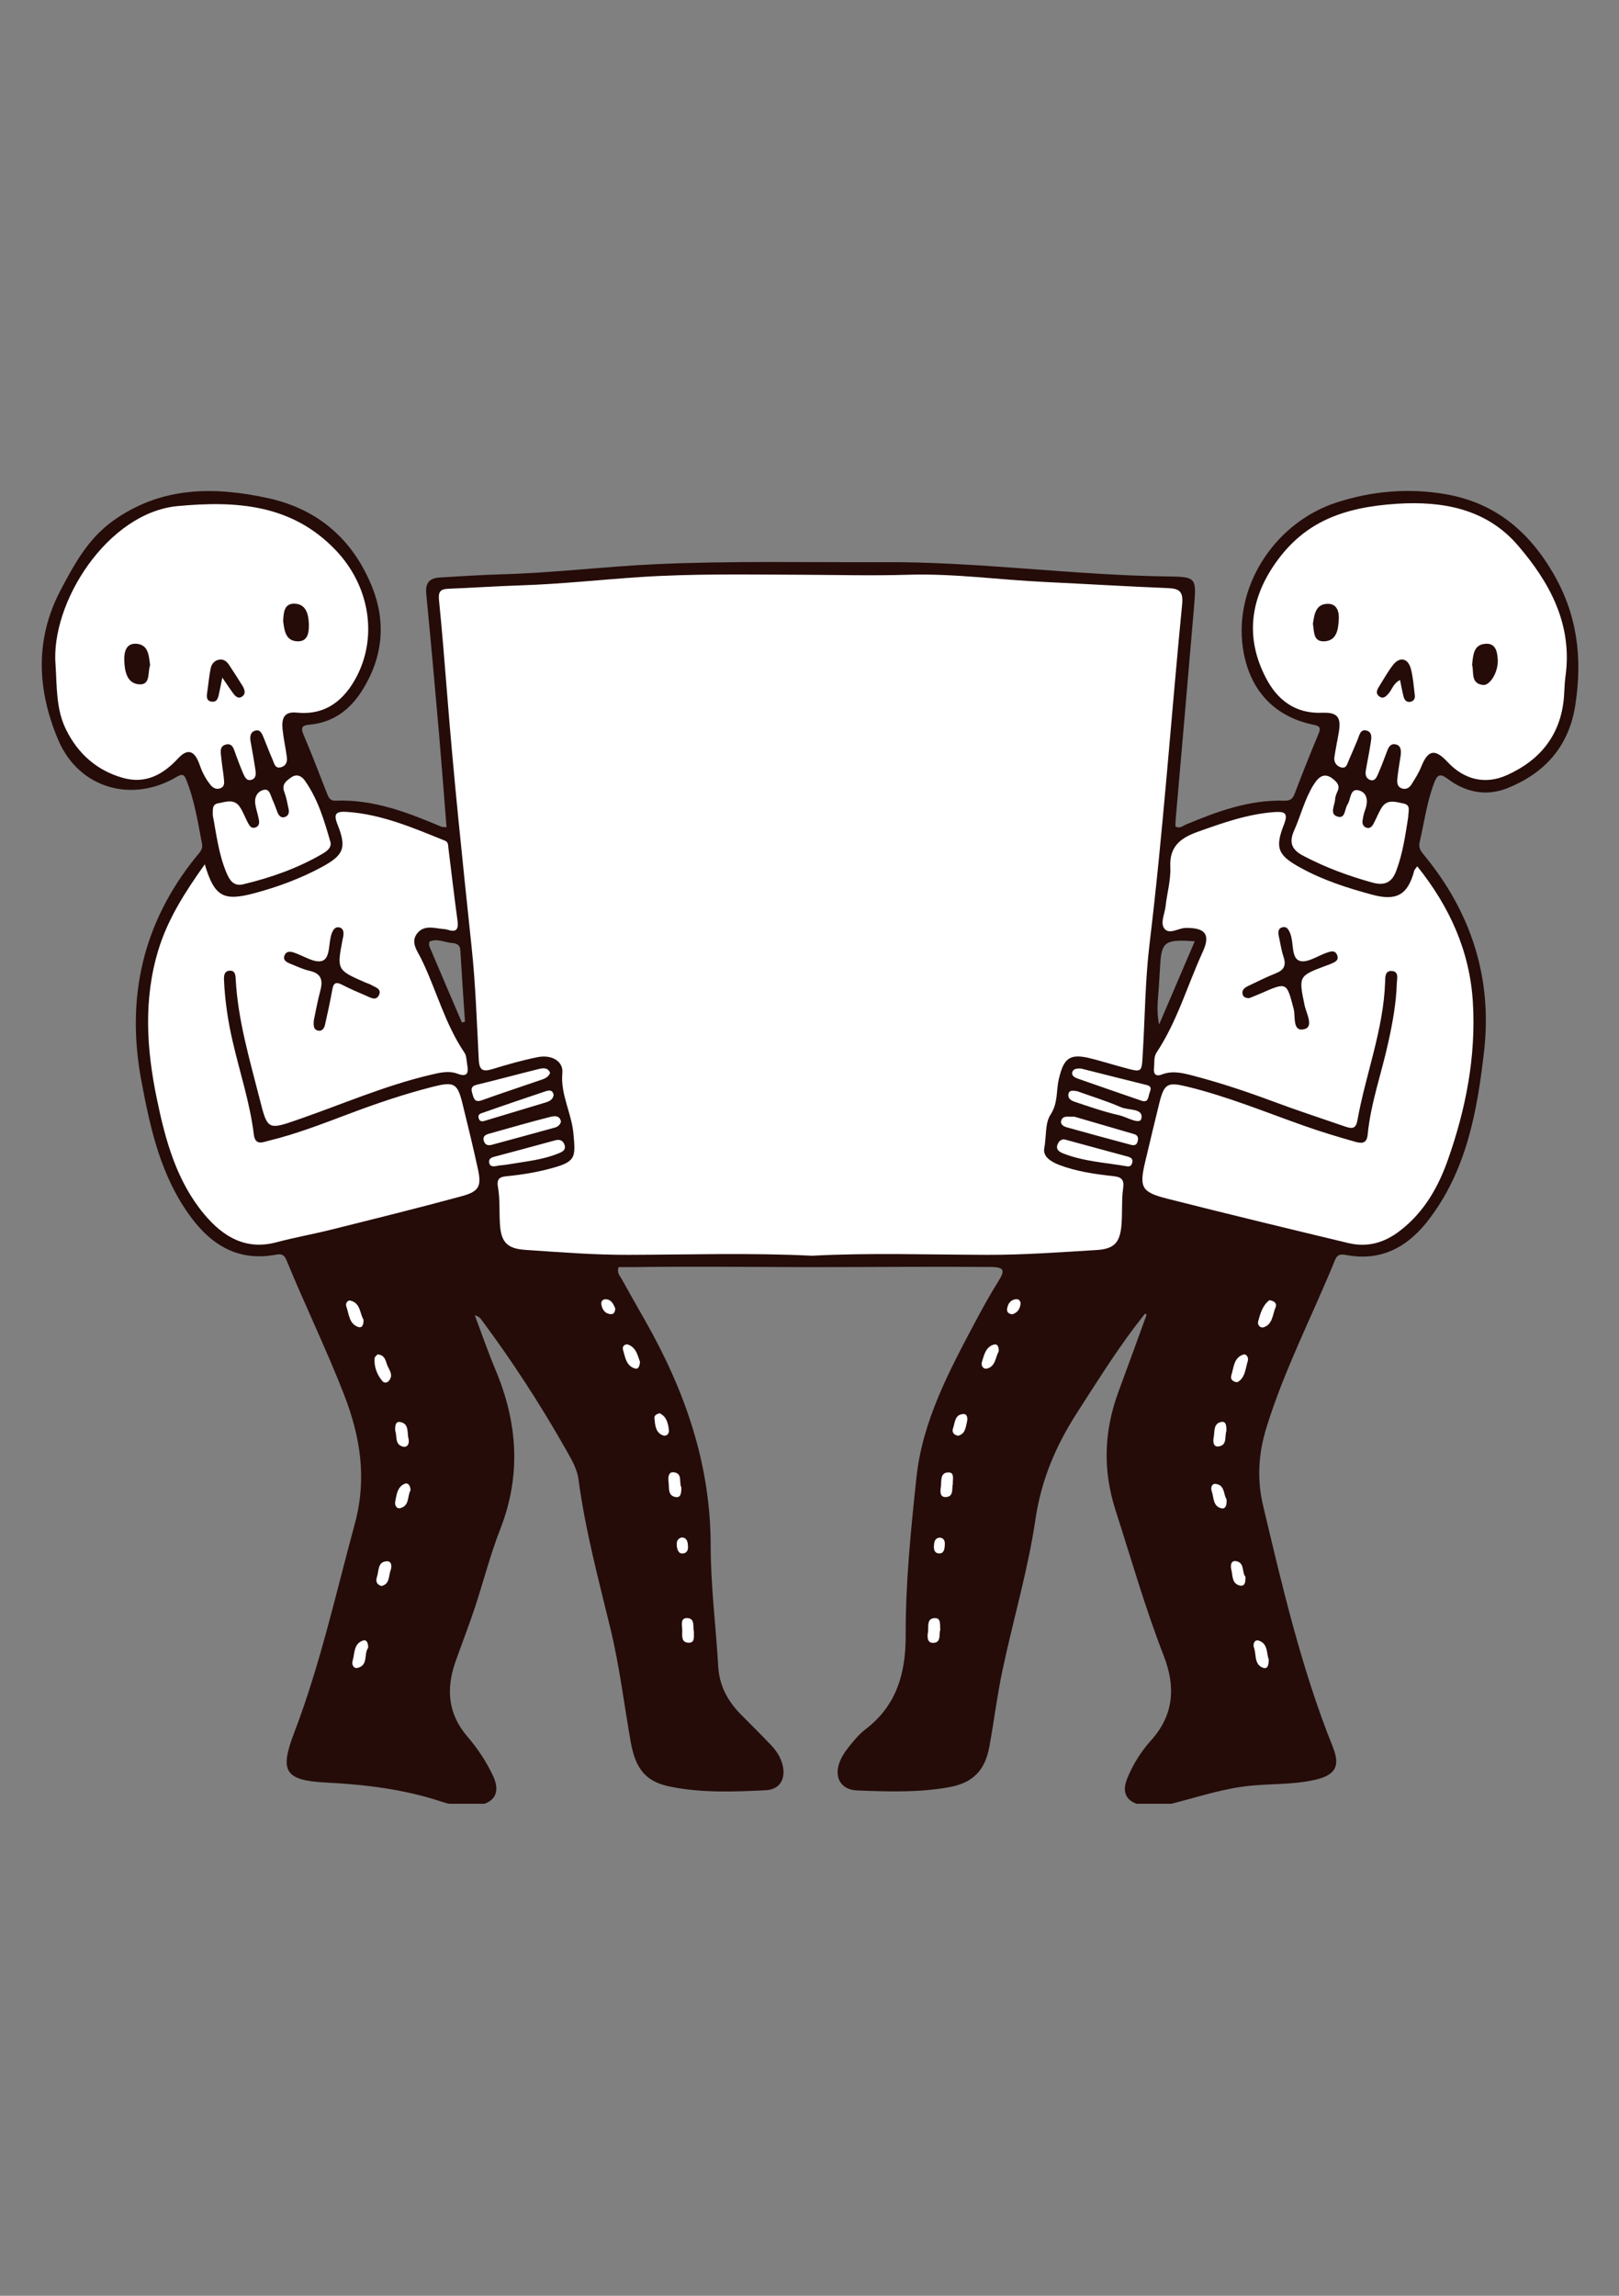 <svg xmlns="http://www.w3.org/2000/svg" xmlns:xlink="http://www.w3.org/1999/xlink" width="280" zoomAndPan="magnify" viewBox="0 0 210 297.75" height="397" preserveAspectRatio="xMidYMid meet" version="1.0"><rect x="0" y="0" width="210" height="297.75" fill="#808080" stroke="none"/><defs><clipPath id="a9adede090"><path d="M 5 63.082 L 205 63.082 L 205 233.938 L 5 233.938 Z M 5 63.082 " clip-rule="nonzero"/></clipPath></defs><g clip-path="url(#a9adede090)"><path fill="#250c09" d="M 201.371 74.184 C 198.102 68.664 193.676 65.137 187.418 64.078 C 182.695 63.281 177.973 63.68 173.406 65.156 C 165.633 67.668 160.352 75.5 161.129 83.312 C 161.707 89.074 164.977 92.902 170.375 93.996 C 171.293 94.176 171.312 94.477 171.016 95.195 C 169.957 97.746 168.922 100.316 167.945 102.906 C 167.688 103.605 167.348 103.863 166.629 103.844 C 162.086 103.703 157.938 105.219 153.832 106.934 C 153.414 107.113 153.035 107.512 152.457 107.191 C 152.477 106.895 152.477 106.594 152.496 106.297 C 153.293 97.047 154.113 87.801 154.891 78.551 C 155.188 74.941 155.148 74.805 151.48 74.762 C 139.121 74.605 126.844 72.828 114.465 72.91 C 104.68 72.949 94.914 72.73 85.145 73.168 C 78.449 73.469 71.789 74.305 65.094 74.484 C 62.383 74.562 59.691 74.742 56.98 74.902 C 55.707 74.98 55.168 75.621 55.285 76.977 C 55.883 83.094 56.422 89.215 56.961 95.332 C 57.301 99.301 57.598 103.266 57.918 107.293 C 57.539 107.254 57.34 107.273 57.18 107.191 C 52.797 105.34 48.391 103.645 43.508 103.844 C 42.77 103.863 42.609 103.387 42.391 102.848 C 41.395 100.336 40.457 97.805 39.379 95.312 C 38.922 94.258 39.281 94.059 40.219 93.977 C 43.207 93.699 45.398 92.043 46.934 89.613 C 49.645 85.348 50.145 80.742 48.23 76.039 C 45.738 69.918 41.215 66.012 34.738 64.598 C 27.738 63.082 20.902 63.082 14.664 67.547 C 11.414 69.879 9.641 73.168 7.848 76.559 C 4.461 83.016 4.859 89.594 7.547 95.953 C 10.219 102.27 17.137 104.203 22.918 100.754 C 23.574 100.375 23.852 100.375 24.133 101.074 C 25.23 103.766 25.668 106.637 26.207 109.465 C 26.344 110.184 25.848 110.602 25.469 111.078 C 18.512 119.652 16.32 129.379 18.332 140.16 C 19.508 146.422 20.844 152.559 24.75 157.84 C 27.539 161.609 31.027 163.621 35.793 162.727 C 36.551 162.586 36.867 162.746 37.168 163.461 C 39.578 169.324 42.352 175.023 44.645 180.922 C 46.754 186.383 47.613 191.766 46.02 197.648 C 43.547 206.715 41.535 215.906 38.164 224.715 C 36.25 229.719 36.891 230.914 42.332 231.191 C 47.395 231.453 52.375 232.051 57.199 233.645 C 58.656 234.121 60.191 234.363 61.746 234.184 C 64.137 233.902 64.973 232.508 63.957 230.336 C 63.102 228.5 61.965 226.789 60.648 225.254 C 58.117 222.324 57.84 219.094 59.055 215.586 C 59.891 213.215 60.809 210.863 61.605 208.469 C 62.723 205.082 63.598 201.613 64.895 198.305 C 67.625 191.309 67.145 184.492 64.277 177.676 C 63.301 175.344 62.48 172.949 61.586 170.598 C 62.043 170.699 62.262 170.918 62.441 171.156 C 66.449 176.539 70.098 182.16 73.406 188 C 74.102 189.234 74.859 190.492 75.039 191.887 C 75.918 198.484 77.652 204.902 79.207 211.34 C 80.363 216.125 80.941 221.008 81.797 225.852 C 82.434 229.5 83.809 231.094 86.98 231.73 C 91.047 232.547 95.191 232.391 99.297 232.188 C 101.152 232.109 101.949 230.734 101.512 228.922 C 101.25 227.863 100.672 227.008 99.934 226.25 C 98.66 224.914 97.344 223.617 96.047 222.305 C 94.355 220.57 93.297 218.594 93.16 216.105 C 92.859 210.883 92.18 205.68 92.18 200.477 C 92.18 189.871 88.832 180.324 83.672 171.258 C 82.672 169.5 81.656 167.727 80.68 165.953 C 80.441 165.496 79.965 165.078 80.242 164.34 C 80.762 164.34 81.32 164.34 81.855 164.34 C 89.551 164.238 97.223 164.32 104.918 164.34 C 112.793 164.34 120.664 164.258 128.539 164.32 C 130.312 164.34 130.352 164.797 129.535 166.113 C 128.457 167.828 127.48 169.602 126.523 171.395 C 123.117 177.812 119.648 184.293 118.871 191.625 C 118.152 198.402 117.457 205.223 117.477 212.039 C 117.496 216.902 116.359 221.148 112.293 224.258 C 111.418 224.914 110.699 225.812 110.02 226.668 C 109.523 227.285 109.086 227.984 108.844 228.723 C 108.207 230.633 109.145 232.129 111.156 232.211 C 115.145 232.367 119.148 232.508 123.117 231.789 C 126.168 231.234 127.742 229.656 128.32 226.59 C 128.938 223.258 129.336 219.891 130.035 216.602 C 131.43 210.043 133.344 203.586 134.32 196.988 C 135.074 191.887 136.969 187.48 139.699 183.234 C 142.094 179.508 144.445 175.762 147.094 172.211 C 147.555 171.594 148.051 170.996 148.512 170.379 C 148.59 170.418 148.648 170.457 148.73 170.5 C 147.516 173.828 146.316 177.156 145.082 180.484 C 143.207 185.547 143.008 190.609 144.684 195.832 C 146.715 202.152 148.531 208.531 150.941 214.73 C 152.496 218.715 152.297 222.383 149.309 225.711 C 147.992 227.168 146.938 228.859 146.199 230.695 C 145.461 232.508 146.137 233.723 148.031 234.102 C 149.449 234.383 150.844 234.223 152.238 233.863 C 155.566 233.008 158.855 231.91 162.305 231.59 C 165.055 231.332 167.844 231.453 170.555 230.836 C 173.207 230.234 173.883 229.078 172.887 226.59 C 168.82 216.461 166.352 205.879 163.84 195.293 C 163.02 191.867 163.223 188.516 164.277 185.129 C 166.59 177.633 170.195 170.699 173.148 163.461 C 173.504 162.586 173.965 162.664 174.703 162.785 C 179.086 163.582 182.457 161.809 185.125 158.438 C 190.211 151.961 191.605 144.188 192.5 136.336 C 193.578 126.828 190.828 118.336 184.746 110.941 C 184.348 110.461 183.969 110.004 184.129 109.285 C 184.727 106.715 185.066 104.082 186.004 101.594 C 186.383 100.574 186.723 100.195 187.777 101.016 C 190.09 102.75 192.742 103.305 195.453 102.25 C 200.375 100.297 203.523 96.789 204.34 91.406 C 205.277 85.309 204.602 79.648 201.371 74.184 Z M 59.91 132.605 C 58.496 129.316 57.102 126.051 55.707 122.762 C 55.625 122.562 55.645 122.141 55.746 122.102 C 56.723 121.684 57.66 122.223 58.617 122.301 C 59.215 122.344 59.672 122.52 59.711 123.258 C 59.891 126.348 60.109 129.438 60.309 132.508 C 60.172 132.547 60.051 132.586 59.91 132.605 Z M 150.344 132.887 C 149.945 130.934 150.246 129.359 150.324 127.785 C 150.363 127.047 150.426 126.309 150.465 125.59 C 150.625 122.102 151.004 121.805 154.969 122.082 C 153.434 125.691 151.957 129.098 150.344 132.887 Z M 150.344 132.887 " fill-opacity="1" fill-rule="nonzero"/></g><path fill="#ffffff" d="M 105.336 162.863 C 97.223 162.465 89.41 162.727 81.617 162.746 C 77.133 162.766 72.648 162.406 68.164 162.105 C 65.711 161.949 64.953 161.051 64.836 158.578 C 64.754 157.043 64.855 155.488 64.594 153.973 C 64.375 152.758 64.934 152.621 65.832 152.539 C 67.844 152.34 69.855 152 71.812 151.441 C 74.742 150.625 74.641 149.969 74.383 147.059 C 74.145 144.348 72.668 141.914 72.945 139.145 C 73.086 137.668 71.59 136.734 69.719 137.113 C 67.723 137.512 65.77 138.07 63.836 138.668 C 62.68 139.004 62.184 138.848 62.105 137.512 C 61.844 132.547 61.684 127.543 61.148 122.602 C 59.992 111.656 58.836 100.715 57.977 89.754 C 57.66 85.766 57.34 81.781 56.941 77.812 C 56.84 76.738 57.121 76.398 58.156 76.359 C 61.285 76.238 64.414 76.02 67.547 75.918 C 72.707 75.758 77.852 75.184 82.992 74.844 C 89.988 74.383 97.004 74.523 104 74.543 C 108.605 74.562 113.23 74.684 117.836 74.543 C 123.773 74.363 129.613 75.203 135.516 75.48 C 140.855 75.738 146.199 76.059 151.539 76.277 C 153.016 76.336 153.492 76.777 153.336 78.352 C 151.898 93.043 150.883 107.75 149.109 122.402 C 148.531 127.207 148.512 132.09 148.211 136.953 C 148.094 139.066 148.07 139.086 145.938 138.508 C 144.344 138.09 142.75 137.57 141.137 137.191 C 138.562 136.613 137.926 137.469 137.328 140 C 136.988 141.477 137.25 143.07 136.254 144.586 C 135.535 145.664 135.734 147.457 135.453 148.91 C 135.234 150.027 136.371 150.688 137.387 151.086 C 139.641 151.941 142.031 152.281 144.406 152.539 C 145.48 152.66 145.84 152.977 145.68 154.133 C 145.461 155.707 145.602 157.324 145.461 158.918 C 145.262 161.191 144.504 161.988 142.211 162.125 C 137.488 162.406 132.742 162.766 128.02 162.746 C 120.387 162.727 112.711 162.465 105.336 162.863 Z M 105.336 162.863 " fill-opacity="1" fill-rule="nonzero"/><path fill="#ffffff" d="M 183.832 112.355 C 188.016 117.578 190.648 123.34 191.047 129.996 C 191.465 137.051 190.129 143.848 187.797 150.445 C 186.543 153.996 184.707 157.223 181.598 159.617 C 179.547 161.211 177.332 161.809 174.859 161.211 C 167.027 159.336 159.215 157.441 151.422 155.469 C 148.031 154.613 147.754 153.996 148.551 150.645 C 149.168 148.074 149.766 145.504 150.402 142.953 C 151.023 140.539 151.461 140.32 153.934 140.918 C 159.215 142.195 164.199 144.266 169.301 146.062 C 171.395 146.801 173.508 147.438 175.617 148.035 C 176.375 148.254 177.254 148.512 177.395 147.199 C 177.793 143.07 179.207 139.184 180.082 135.16 C 180.641 132.625 181.102 130.094 181.18 127.504 C 181.199 126.906 181.5 125.969 180.48 125.93 C 179.645 125.91 179.684 126.727 179.664 127.324 C 179.465 133.543 177.133 139.324 176.059 145.363 C 175.84 146.539 175.199 146.34 174.461 146.102 C 171.332 145.023 168.164 143.988 165.074 142.832 C 161.664 141.559 158.238 140.422 154.73 139.504 C 153.414 139.164 152.098 138.824 150.742 139.344 C 149.887 139.684 149.586 139.285 149.688 138.469 C 149.766 137.809 149.625 137.094 150.027 136.492 C 152.695 132.469 154.012 127.805 156.004 123.457 C 157.062 121.164 156.305 120.309 153.793 120.348 C 152.836 120.367 151.699 121.246 151.043 120.449 C 150.465 119.73 151.062 118.555 151.18 117.598 C 151.359 115.883 151.879 114.168 151.801 112.477 C 151.66 109.746 153.156 108.668 155.387 107.871 C 158.637 106.715 161.867 105.559 165.352 105.32 C 166.668 105.238 167.109 105.461 166.551 106.914 C 165.293 110.082 165.812 110.98 168.82 112.613 C 171.711 114.188 174.781 115.168 177.93 116.023 C 181.121 116.898 182.613 116.102 183.453 112.875 C 183.512 112.754 183.652 112.613 183.832 112.355 Z M 20.543 123.199 C 18.59 129.617 19.008 136.055 20.344 142.512 C 21.461 147.914 22.898 153.195 26.523 157.523 C 28.938 160.395 31.867 162.188 35.891 161.109 C 38.203 160.492 40.578 160.074 42.891 159.496 C 48.551 158.082 54.211 156.684 59.852 155.152 C 62.203 154.512 62.48 153.836 61.965 151.504 C 61.348 148.691 60.668 145.883 59.973 143.07 C 59.332 140.48 58.875 140.262 56.184 140.938 C 52.418 141.895 48.77 143.133 45.141 144.508 C 41.754 145.781 38.363 147.098 34.836 147.953 C 34.059 148.156 33.102 148.594 32.922 147.137 C 32.426 143.031 31.109 139.125 30.191 135.117 C 29.574 132.488 29.176 129.816 29.055 127.105 C 29.035 126.547 29.074 125.91 29.832 125.891 C 30.492 125.871 30.551 126.469 30.57 126.945 C 30.848 132.27 32.363 137.332 33.66 142.453 C 34.715 146.578 34.676 146.598 38.824 145.145 C 44.445 143.191 49.926 140.801 55.746 139.426 C 56.941 139.145 58.156 138.805 59.371 139.266 C 60.629 139.742 60.789 139.125 60.609 138.129 C 60.508 137.59 60.527 136.953 60.25 136.535 C 57.699 132.785 56.602 128.363 54.629 124.336 C 54.152 123.359 53.215 122.223 54.09 121.086 C 55.027 119.852 56.441 120.43 57.699 120.508 C 57.816 120.508 57.938 120.547 58.059 120.586 C 59.133 120.926 59.492 120.609 59.352 119.453 C 58.914 116.281 58.555 113.113 58.156 109.945 C 58.117 109.586 58.156 109.207 57.699 109.027 C 53.594 107.371 49.547 105.617 45.043 105.301 C 43.566 105.199 43.207 105.52 43.805 106.992 C 45 110.023 44.543 110.922 41.734 112.457 C 38.961 113.949 36.051 115.027 33.004 115.844 C 29.035 116.898 27.82 116.363 26.562 112.098 C 23.953 115.766 21.762 119.211 20.543 123.199 Z M 165.773 72.57 C 162.223 77.336 161.387 82.559 164.219 87.957 C 165.691 90.789 168.023 92.582 171.473 92.441 C 173.445 92.363 173.984 92.98 173.664 94.914 C 173.484 96.012 173.246 97.086 173.086 98.184 C 172.988 98.801 173.305 99.301 173.863 99.5 C 174.66 99.777 174.742 99.062 174.961 98.582 C 175.359 97.684 175.738 96.789 176.117 95.871 C 176.336 95.312 176.477 94.516 177.273 94.754 C 178.031 94.973 177.891 95.754 177.793 96.352 C 177.613 97.566 177.352 98.762 177.152 99.977 C 177.074 100.496 177.191 100.996 177.77 101.172 C 178.309 101.332 178.547 100.836 178.707 100.477 C 179.125 99.52 179.504 98.543 179.863 97.566 C 180.062 97.027 180.281 96.43 180.961 96.531 C 181.738 96.648 181.758 97.348 181.68 97.984 C 181.539 98.961 181.359 99.918 181.258 100.895 C 181.199 101.434 181.18 102.051 181.879 102.27 C 182.438 102.43 182.855 102.129 183.113 101.691 C 183.57 100.953 184.031 100.238 184.348 99.441 C 185.227 97.246 186.125 97.066 187.758 98.82 C 189.871 101.094 192.602 101.812 195.453 100.535 C 199.738 98.621 202.406 95.375 202.848 90.551 C 202.926 89.633 202.926 88.695 203.047 87.801 C 204.023 81.004 201.012 75.52 196.848 70.695 C 192.801 66.012 187.18 64.957 181.219 65.336 C 173.945 65.793 169.281 67.867 165.773 72.57 Z M 8.566 94.617 C 10.102 97.746 12.551 99.918 15.898 100.875 C 18.809 101.711 21.082 100.535 23.098 98.363 C 24.371 96.988 25.27 97.367 25.906 99.219 C 26.227 100.156 26.684 101.035 27.301 101.793 C 27.641 102.211 28.059 102.43 28.598 102.23 C 29.117 102.031 29.094 101.551 29.055 101.133 C 28.977 100.219 28.797 99.32 28.715 98.402 C 28.656 97.707 28.359 96.77 29.355 96.551 C 30.211 96.371 30.352 97.246 30.59 97.883 C 30.891 98.684 31.188 99.5 31.527 100.277 C 31.727 100.715 31.945 101.293 32.543 101.152 C 33.262 100.996 33.203 100.336 33.121 99.797 C 32.941 98.582 32.723 97.387 32.504 96.172 C 32.402 95.574 32.445 94.973 33.062 94.773 C 33.758 94.535 33.98 95.152 34.199 95.672 C 34.578 96.629 34.957 97.605 35.375 98.562 C 35.574 99.039 35.691 99.738 36.469 99.5 C 37.109 99.32 37.289 98.781 37.207 98.184 C 37.047 96.969 36.77 95.773 36.648 94.555 C 36.531 93.262 36.77 92.242 38.504 92.422 C 42.27 92.801 44.684 90.789 46.297 87.68 C 49.027 82.355 47.852 75.859 43.527 71.336 C 37.824 65.375 30.629 64.938 23.074 65.633 C 13.945 66.473 6.492 78.211 7.211 86.324 C 7.391 89.133 7.27 92.004 8.566 94.617 Z M 182.016 104.203 C 181 104.004 179.926 103.605 179.207 104.762 C 178.789 105.438 178.508 106.195 178.129 106.895 C 177.949 107.234 177.633 107.492 177.234 107.352 C 176.855 107.215 176.676 106.875 176.734 106.457 C 176.793 106.035 176.875 105.598 177.016 105.199 C 177.453 104.105 177.473 102.887 176.316 102.527 C 175.082 102.148 175.238 103.664 174.781 104.344 C 174.383 104.941 174.543 106.297 173.406 105.879 C 172.469 105.539 173.105 104.48 173.168 103.746 C 173.188 103.387 173.305 103.008 173.465 102.688 C 173.824 101.992 173.527 101.551 173.008 101.113 C 171.75 100.016 170.973 100.836 170.355 101.832 C 169.219 103.664 168.723 105.797 167.844 107.75 C 167.188 109.266 167.527 110.203 169.062 111 C 171.91 112.496 174.859 113.59 177.949 114.449 C 179.645 114.926 180.543 114.43 181.102 112.953 C 181.977 110.641 182.297 108.211 182.656 105.996 C 182.656 105.199 183.055 104.402 182.016 104.203 Z M 29.375 113.191 C 29.754 114.07 30.25 115.008 31.547 114.688 C 35.137 113.832 38.602 112.613 41.812 110.742 C 42.43 110.383 43.066 109.902 42.848 109.168 C 42.051 106.395 41.234 103.625 39.539 101.234 C 39.16 100.695 38.523 100.297 37.785 100.816 C 37.109 101.293 36.492 101.73 36.891 102.75 C 37.148 103.426 37.27 104.164 37.426 104.883 C 37.527 105.34 37.469 105.777 36.969 105.957 C 36.469 106.137 36.172 105.797 35.992 105.359 C 35.773 104.781 35.574 104.203 35.312 103.645 C 35.074 103.105 34.957 102.25 34.18 102.449 C 33.34 102.668 32.961 103.445 33.121 104.344 C 33.223 104.941 33.422 105.539 33.539 106.117 C 33.66 106.613 33.699 107.152 33.082 107.332 C 32.562 107.492 32.324 107.035 32.125 106.656 C 31.785 105.996 31.527 105.301 31.129 104.684 C 30.391 103.547 29.293 104.004 28.297 104.184 C 27.52 104.324 27.602 104.922 27.602 105.758 C 28.059 108.09 28.34 110.742 29.375 113.191 Z M 139.082 139.066 C 138.965 139.484 139.383 139.742 139.719 139.863 C 142.492 140.84 145.281 141.797 148.051 142.754 C 148.93 143.051 148.91 142.375 149.07 141.855 C 149.207 141.418 149.527 140.918 148.73 140.719 C 145.879 140.023 143.027 139.285 140.219 138.586 C 139.719 138.566 139.223 138.586 139.082 139.066 Z M 69.879 138.648 C 67.207 139.305 64.535 140.043 61.863 140.68 C 61.047 140.879 61.105 141.297 61.285 141.895 C 61.465 142.512 61.605 143.031 62.523 142.691 C 65.113 141.758 67.746 140.898 70.336 140.004 C 70.734 139.863 71.133 139.664 71.352 139.164 C 71.094 138.426 70.434 138.508 69.879 138.648 Z M 66.129 150.984 C 68.242 150.625 70.375 150.426 72.391 149.609 C 72.906 149.41 73.484 149.152 73.207 148.434 C 73.008 147.914 72.609 147.734 72.012 147.895 C 69.359 148.633 66.688 149.332 64.035 150.047 C 63.66 150.148 63.359 150.367 63.457 150.824 C 63.559 151.305 63.918 151.344 64.695 151.164 C 64.914 151.145 65.531 151.086 66.129 150.984 Z M 137.188 148.395 C 136.891 149.109 137.43 149.41 137.945 149.609 C 140.598 150.645 143.43 150.785 146.18 151.266 C 146.539 151.324 146.758 151.184 146.855 150.824 C 147.016 150.227 146.598 150.086 146.16 149.969 C 143.566 149.27 140.977 148.574 138.227 147.816 C 137.828 147.676 137.41 147.875 137.188 148.395 Z M 71.332 144.867 C 68.66 145.543 66.012 146.32 63.359 147.059 C 62.902 147.199 62.582 147.438 62.762 147.996 C 62.941 148.531 63.34 148.594 63.797 148.473 C 66.527 147.734 69.238 147 71.969 146.242 C 72.328 146.141 72.629 145.922 72.766 145.484 C 72.609 144.605 71.852 144.727 71.332 144.867 Z M 137.668 145.285 C 137.469 145.781 137.926 146.082 138.344 146.199 C 141.117 146.977 143.906 147.734 146.676 148.473 C 147.035 148.574 147.414 148.574 147.555 148.074 C 147.695 147.578 147.594 147.219 147.074 147.078 C 144.426 146.301 141.793 145.543 139.34 144.824 C 138.586 144.887 137.926 144.625 137.668 145.285 Z M 70.695 141.559 C 68.043 142.453 65.371 143.352 62.723 144.289 C 62.402 144.406 61.945 144.469 62.082 145.004 C 62.203 145.484 62.543 145.484 62.941 145.344 C 65.57 144.547 68.203 143.77 70.812 142.973 C 71.273 142.832 71.73 142.594 71.812 142.016 C 71.672 141.277 71.172 141.398 70.695 141.559 Z M 138.605 141.816 C 138.445 142.453 138.922 142.734 139.383 142.891 C 141.297 143.531 143.227 144.207 145.184 144.645 C 146.16 144.867 147.871 145.941 148.051 145.066 C 148.332 143.711 146.379 144.027 145.422 143.609 C 143.449 142.754 141.395 142.133 139.699 141.516 C 139.023 141.418 138.703 141.438 138.605 141.816 Z M 161.844 176.539 C 161.984 176.098 161.707 175.523 161.207 175.699 C 160.012 176.141 160.031 177.395 159.711 178.391 C 159.574 178.832 159.832 179.211 160.488 179.27 C 161.527 178.711 161.527 177.535 161.844 176.539 Z M 48.59 176.141 C 48.508 177.277 48.887 178.273 49.605 179.129 C 49.824 179.387 50.184 179.367 50.422 179.109 C 51.121 178.312 50.422 177.633 50.184 176.938 C 50.004 176.379 49.863 175.723 48.969 175.66 C 48.867 175.781 48.609 175.961 48.59 176.141 Z M 163.199 171.355 C 163.062 171.855 163.48 172.293 163.938 172.133 C 165.094 171.734 165.055 170.48 165.453 169.562 C 165.652 169.102 165.395 168.746 164.656 168.625 C 163.797 169.262 163.48 170.32 163.199 171.355 Z M 163.242 212.773 C 162.703 212.617 162.504 213.254 162.645 213.652 C 162.98 214.57 162.645 215.883 163.84 216.305 C 164.477 216.523 164.555 215.844 164.574 215.246 C 164.258 214.43 164.496 213.152 163.242 212.773 Z M 47.074 212.773 C 45.859 213.195 46.02 214.449 45.738 215.406 C 45.598 215.844 45.84 216.422 46.336 216.324 C 47.832 216.023 47.152 214.469 47.754 213.73 C 47.773 213.152 47.594 212.598 47.074 212.773 Z M 128.898 174.387 C 127.84 174.703 127.641 175.762 127.363 176.656 C 127.223 177.098 127.523 177.613 128.02 177.496 C 129.156 177.215 129.098 176.02 129.535 175.301 C 129.594 174.723 129.414 174.246 128.898 174.387 Z M 45.461 168.684 C 45.062 168.586 44.781 169.082 44.922 169.441 C 45.281 170.438 45.262 171.715 46.496 172.113 C 47.016 172.273 47.176 171.734 47.152 171.156 C 46.656 170.359 46.777 169.004 45.461 168.684 Z M 81.477 174.387 C 81.078 174.246 80.68 174.625 80.801 175.023 C 81.098 175.98 81.18 177.156 82.395 177.496 C 82.812 177.613 82.973 177.137 83.012 176.637 C 82.715 175.82 82.535 174.785 81.477 174.387 Z M 87.379 190.949 C 86.66 190.871 86.66 191.668 86.719 192.203 C 86.82 192.941 86.582 193.98 87.617 194.16 C 88.355 194.297 88.375 193.559 88.375 192.883 C 88.035 192.305 88.594 191.07 87.379 190.949 Z M 121.305 209.863 C 120.125 209.863 120.484 211 120.367 211.699 C 120.266 212.277 120.246 213.113 121.082 213.074 C 122.121 213.016 121.762 211.977 121.961 211.359 C 121.902 210.762 122.082 209.863 121.305 209.863 Z M 160.289 202.469 C 159.633 202.391 159.594 203.09 159.711 203.547 C 159.91 204.324 159.754 205.398 160.828 205.641 C 161.488 205.777 161.566 205.18 161.547 204.484 C 161.047 203.965 161.508 202.648 160.289 202.469 Z M 157.738 192.465 C 157.18 192.363 157.023 192.941 157.16 193.359 C 157.461 194.18 157.301 195.336 158.398 195.613 C 158.996 195.773 159.156 195.156 159.094 194.438 C 158.676 193.859 158.914 192.645 157.738 192.465 Z M 52.477 192.445 C 51.52 192.863 51.441 193.879 51.262 194.758 C 51.18 195.195 51.418 195.734 51.938 195.594 C 53.152 195.273 52.816 194 53.254 193.281 C 53.234 192.684 52.934 192.246 52.477 192.445 Z M 52.277 187.621 C 52.914 187.762 53.113 187.141 52.996 186.645 C 52.773 185.828 53.113 184.629 51.898 184.43 C 51.262 184.312 51.242 185.008 51.262 185.566 C 51.539 186.246 51.16 187.363 52.277 187.621 Z M 50.664 203.668 C 50.84 203.188 50.82 202.488 50.223 202.488 C 48.949 202.512 49.168 203.746 48.887 204.543 C 48.73 205.023 48.809 205.52 49.488 205.699 C 50.582 205.441 50.383 204.402 50.664 203.668 Z M 89.211 209.863 C 88.195 209.785 88.473 210.781 88.492 211.359 C 88.516 212.039 88.273 213.035 89.332 213.055 C 90.188 213.074 89.969 212.219 90.008 211.641 C 89.848 210.98 90.168 209.945 89.211 209.863 Z M 122.996 190.969 C 121.902 190.988 122.141 192.105 122.039 192.824 C 121.961 193.383 121.859 194.238 122.738 194.16 C 123.734 194.078 123.438 193.062 123.594 192.426 C 123.555 191.848 123.855 190.93 122.996 190.969 Z M 158.496 184.41 C 157.34 184.551 157.578 185.688 157.422 186.465 C 157.32 186.961 157.379 187.66 158 187.602 C 159.234 187.48 158.816 186.305 159.074 185.605 C 159.074 185.07 159.094 184.352 158.496 184.41 Z M 84.887 183.973 C 84.984 184.809 85.008 185.746 85.941 186.145 C 86.422 186.344 86.82 185.984 86.762 185.469 C 86.66 184.629 86.5 183.773 85.582 183.297 C 85.207 183.375 84.828 183.555 84.887 183.973 Z M 125.43 184.391 C 125.527 183.973 125.488 183.375 124.969 183.395 C 123.836 183.434 123.875 184.512 123.613 185.27 C 123.457 185.707 123.676 186.105 124.273 186.207 C 125.211 185.984 125.25 185.129 125.43 184.391 Z M 78.586 168.504 C 78.129 168.484 77.93 168.844 78.008 169.223 C 78.129 169.84 78.469 170.379 79.188 170.438 C 79.645 170.48 79.785 170.121 79.805 169.703 C 79.562 169.125 79.305 168.547 78.586 168.504 Z M 132.367 169.164 C 132.426 168.766 132.168 168.426 131.727 168.504 C 131.051 168.605 130.711 169.125 130.633 169.762 C 130.57 170.18 130.852 170.418 131.309 170.457 C 131.926 170.277 132.285 169.801 132.367 169.164 Z M 87.797 200.578 C 87.875 201.074 88.055 201.613 88.715 201.453 C 89.312 201.293 89.27 200.715 89.211 200.219 C 89.152 199.738 88.934 199.402 88.414 199.402 C 87.777 199.578 87.738 200.059 87.797 200.578 Z M 121.145 200.438 C 121.105 200.934 121.184 201.473 121.859 201.473 C 122.398 201.473 122.5 200.977 122.539 200.555 C 122.578 200.059 122.598 199.559 121.961 199.422 C 121.262 199.441 121.184 199.938 121.145 200.438 Z M 121.145 200.438 " fill-opacity="1" fill-rule="nonzero"/><path fill="#250c09" d="M 162.086 129.438 C 161.586 129.477 161.266 129.34 161.168 128.918 C 161.066 128.402 161.426 128.121 161.805 127.922 C 163.02 127.344 164.238 126.727 165.492 126.23 C 166.57 125.809 166.848 125.172 166.488 124.098 C 166.191 123.219 166.07 122.301 165.871 121.406 C 165.773 120.906 165.754 120.367 166.41 120.25 C 166.949 120.148 167.129 120.586 167.328 120.988 C 167.348 121.047 167.367 121.105 167.387 121.164 C 167.824 122.344 167.484 124.234 168.562 124.613 C 169.52 124.953 170.934 123.957 172.152 123.539 C 172.629 123.379 173.168 123.219 173.426 123.836 C 173.727 124.555 173.148 124.793 172.609 125.012 C 172.43 125.094 172.27 125.152 172.09 125.211 C 168.402 126.586 168.441 126.586 169.219 130.395 C 169.441 131.43 170.457 133.184 169.16 133.484 C 167.605 133.863 168.062 131.828 167.805 130.871 C 166.887 127.363 166.949 127.344 163.539 128.84 C 163.043 129.059 162.523 129.258 162.086 129.438 Z M 41.176 133.645 C 41.812 133.824 42.07 133.324 42.172 132.848 C 42.512 131.352 42.828 129.855 43.109 128.34 C 43.246 127.523 43.547 127.285 44.344 127.703 C 45.379 128.242 46.457 128.699 47.531 129.16 C 48.07 129.398 48.77 129.836 49.148 129.078 C 49.547 128.281 48.73 128.062 48.23 127.785 C 47.973 127.625 47.672 127.543 47.395 127.426 C 43.688 125.809 43.688 125.789 44.445 121.805 C 44.465 121.684 44.504 121.562 44.523 121.445 C 44.602 120.926 44.582 120.387 43.965 120.27 C 43.488 120.188 43.227 120.566 43.047 121.008 C 42.57 122.242 42.891 124.215 41.812 124.613 C 40.816 124.973 39.32 123.918 38.047 123.52 C 37.605 123.379 37.148 123.379 36.93 123.855 C 36.648 124.473 37.09 124.754 37.566 124.953 C 38.426 125.293 39.262 125.711 40.156 125.91 C 41.672 126.25 41.91 127.125 41.555 128.461 C 41.195 129.816 40.934 131.211 40.715 132.289 C 40.637 133.027 40.676 133.504 41.176 133.645 Z M 182.059 90.352 C 182.176 90.789 182.457 91.148 182.992 91.008 C 183.414 90.91 183.57 90.551 183.512 90.152 C 183.371 88.996 183.293 87.82 182.992 86.703 C 182.613 85.348 181.559 85.148 180.703 86.223 C 179.984 87.141 179.426 88.176 178.809 89.156 C 178.57 89.555 178.449 89.992 178.887 90.309 C 179.426 90.711 179.785 90.309 180.125 89.934 C 180.582 89.395 180.742 88.617 181.598 88.199 C 181.758 88.953 181.879 89.672 182.059 90.352 Z M 192.344 88.836 C 193.277 88.953 194.336 87.16 194.277 85.625 C 194.234 84.609 194.035 83.434 192.762 83.492 C 191.105 83.555 191.086 84.988 190.945 86.223 C 191.207 87.199 190.727 88.637 192.344 88.836 Z M 171.793 83.176 C 173.367 83.094 173.566 81.68 173.645 80.465 C 173.727 79.488 173.508 78.312 172.25 78.312 C 170.656 78.312 170.477 79.688 170.297 80.902 C 170.477 81.898 170.297 83.254 171.793 83.176 Z M 30.191 89.852 C 30.492 90.27 30.871 90.688 31.387 90.352 C 31.887 90.031 31.766 89.492 31.508 89.035 C 30.93 88.098 30.332 87.18 29.734 86.266 C 29.414 85.785 28.996 85.426 28.359 85.566 C 27.738 85.707 27.422 86.184 27.32 86.723 C 27.121 87.68 27.043 88.656 26.902 89.613 C 26.824 90.152 26.664 90.848 27.383 90.988 C 28.219 91.148 28.316 90.41 28.438 89.812 C 28.559 89.293 28.656 88.754 28.836 87.879 C 29.434 88.777 29.812 89.312 30.191 89.852 Z M 17.695 83.492 C 16.34 83.395 16.078 84.59 16.121 85.668 C 16.16 87.062 16.477 88.637 18.031 88.754 C 19.566 88.875 19.129 87.199 19.469 86.285 C 19.309 85.047 19.27 83.613 17.695 83.492 Z M 38.602 83.176 C 40.039 83.215 40.078 81.859 40.059 80.883 C 40.02 79.648 39.68 78.27 38.105 78.293 C 36.848 78.312 36.77 79.488 36.73 80.582 C 36.891 81.738 37.008 83.133 38.602 83.176 Z M 38.602 83.176 " fill-opacity="1" fill-rule="nonzero"/></svg>